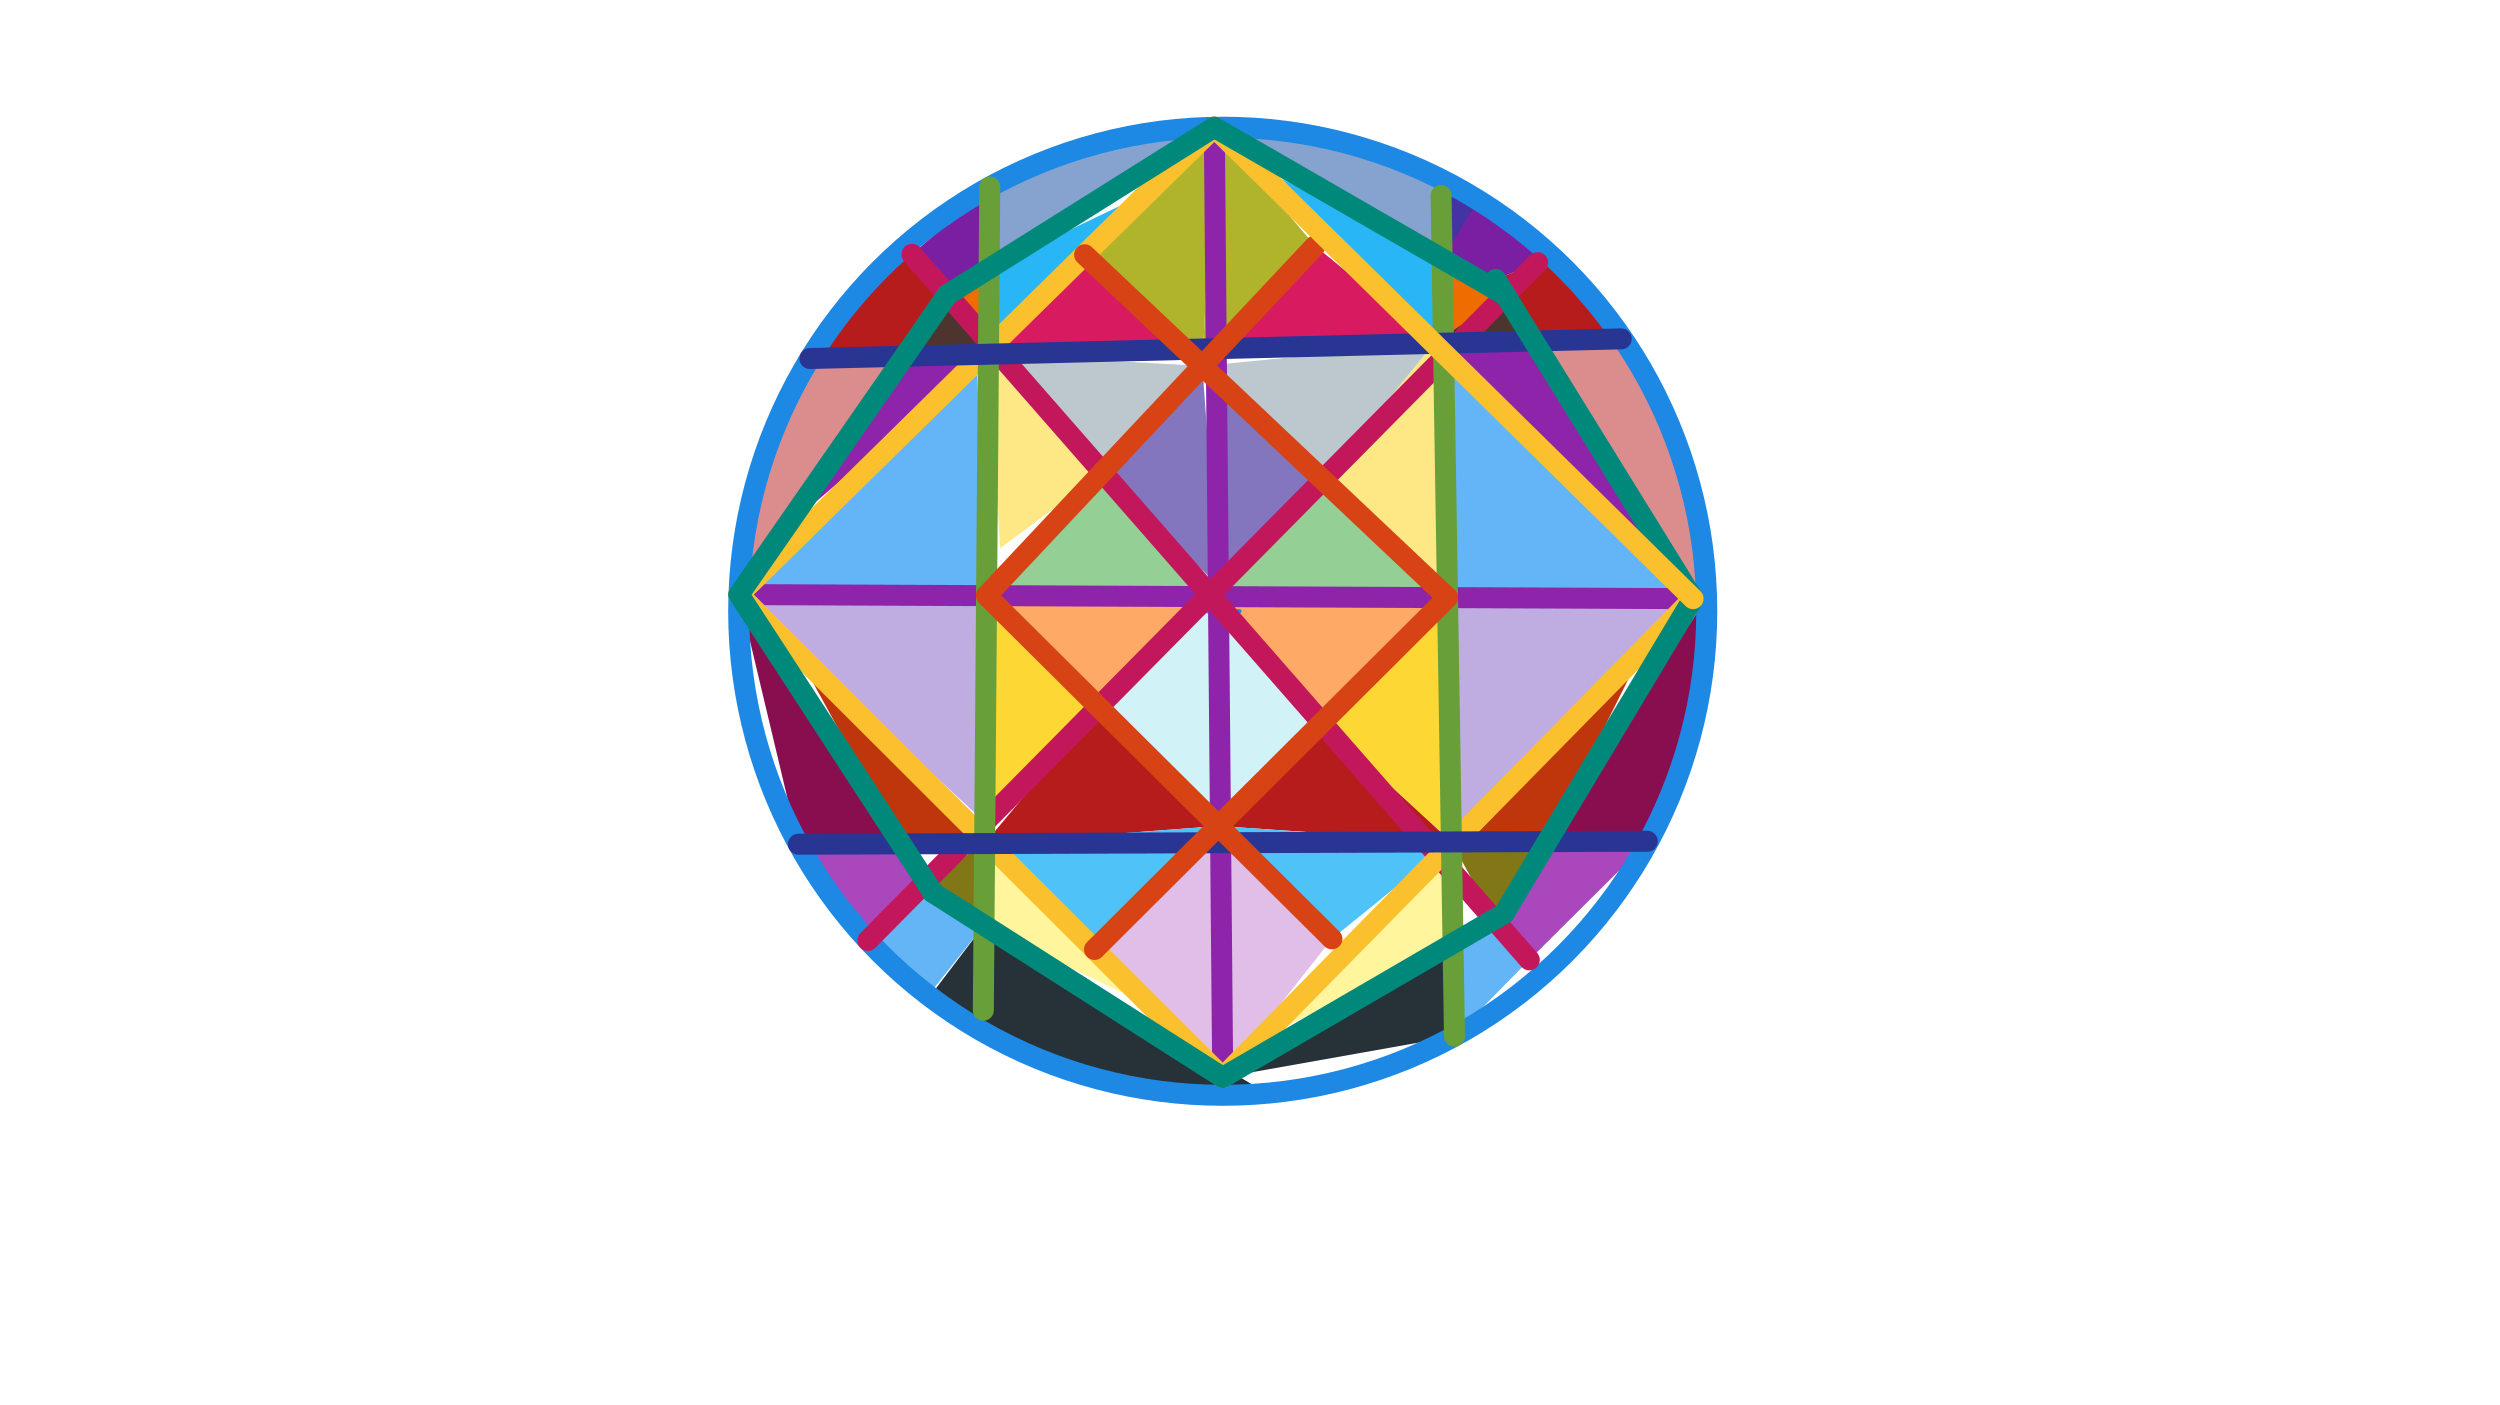 <svg xmlns="http://www.w3.org/2000/svg" class="svg--1it" height="100%" preserveAspectRatio="xMidYMid meet" viewBox="0 0 595.276 334.488" width="100%"><defs><marker id="marker-arrow" markerHeight="16" markerUnits="userSpaceOnUse" markerWidth="24" orient="auto-start-reverse" refX="24" refY="4" viewBox="0 0 24 8"><path d="M 0 0 L 24 4 L 0 8 z" stroke="inherit"></path></marker></defs><g class="aux-layer--1FB"></g><g class="main-layer--3Vd"><g class="element--2qn"><g fill="#B71C1C" opacity="0.5"><path d="M 175.953 141.575 L 175.953 141.575 L 175.953 141.575 A 115.256 115.256 0 0 1 192.844 85.365 L 215.389 84.82 L 215.389 84.82 L 175.953 141.575 Z" stroke="none"></path></g></g><g class="element--2qn"><g fill="#B71C1C" opacity="0.5"><path d="M 365.199 81.195 L 386.026 80.691 L 386.293 80.508 L 386.293 80.508 A 115.256 115.256 0 0 1 406.356 142.461 L 379.641 104.547 L 365.199 81.195 Z" stroke="none"></path></g></g><g class="element--2qn"><g fill="#B71C1C" opacity="1"><path d="M 192.844 85.365 L 192.844 85.365 L 195.141 78.547 Z" stroke="none"></path></g></g><g class="element--2qn"><g fill="#B71C1C" opacity="1"><path d="M 192.844 85.365 L 192.844 85.365 L 192.844 85.365 A 115.256 115.256 0 0 1 215.461 58.618 L 225.574 70.185 L 215.389 84.82 L 192.844 85.365 Z" stroke="none"></path></g></g><g class="element--2qn"><g fill="#B71C1C" opacity="1"><path d="M 356.141 66.547 L 366.141 62.547 L 368.414 60.031 L 368.414 60.031 A 115.256 115.256 0 0 1 386.293 80.508 L 365.199 81.195 L 356.141 66.547 Z" stroke="none"></path></g></g><g class="element--2qn"><g fill="#7B1FA2" opacity="1"><path d="M 217.141 60.547 L 235.673 44.516 L 235.521 63.945 L 235.521 63.945 L 225.574 70.185 L 217.141 60.547 Z" stroke="none"></path></g></g><g class="element--2qn"><g fill="#7B1FA2" opacity="1"><path d="M 343.349 59.629 L 343.141 46.547 L 344.736 43.51 L 344.736 43.51 A 115.256 115.256 0 0 1 364.37 56.545 L 366.141 62.547 L 366.141 62.547 L 366.141 62.547 L 356.141 66.547 L 343.349 59.629 Z" stroke="none"></path></g></g><g class="element--2qn"><g fill="#0D47A1" opacity="0.5"><path d="M 235.673 44.516 L 235.673 44.516 L 235.673 44.516 A 115.256 115.256 0 0 0 226.227 50.309 L 226.227 50.309 L 226.227 50.309 A 115.256 115.256 0 0 1 252.612 36.921 L 289.136 30.308 L 257.342 50.255 L 235.521 63.945 L 235.673 44.516 Z" stroke="none"></path></g></g><g class="element--2qn"><g fill="#0D47A1" opacity="0.5"><path d="M 300.291 30.654 L 300.291 30.654 L 300.291 30.654 A 115.256 115.256 0 0 1 321.886 34.467 L 300.291 30.654 A 115.256 115.256 0 0 1 321.886 34.467 Z" stroke="none"></path></g></g><g class="element--2qn"><g fill="#0D47A1" opacity="0.5"><path d="M 343.141 46.547 L 343.381 61.605 L 352.039 47.693 L 352.039 47.693 A 115.256 115.256 0 0 0 289.136 30.308 L 343.381 61.605 L 343.141 46.547 Z" stroke="none"></path></g></g><g class="element--2qn"><g fill="#29B6F6" opacity="1"><path d="M 266.225 44.682 L 235.521 63.945 L 266.225 44.682 Z" stroke="none"></path></g></g><g class="element--2qn"><g fill="#29B6F6" opacity="1"><path d="M 235.521 63.945 L 235.361 84.337 L 273.375 45.803 L 273.375 45.803 L 235.521 63.945 Z" stroke="none"></path></g></g><g class="element--2qn"><g fill="#29B6F6" opacity="1"><path d="M 341.408 81.771 L 343.381 61.605 L 305.141 42.547 L 341.408 81.771 Z" stroke="none"></path></g></g><g class="element--2qn"><g fill="#AFB42B" opacity="1"><path d="M 258.265 60.656 L 289.136 30.308 L 286.287 87.134 L 258.265 60.656 Z" stroke="none"></path></g></g><g class="element--2qn"><g fill="#AFB42B" opacity="1"><path d="M 313.141 58.547 L 289.136 30.308 L 286.287 87.134 L 313.141 58.547 Z" stroke="none"></path></g></g><g class="element--2qn"><g fill="#D81B60" opacity="1"><path d="M 235.361 84.337 L 282.129 83.205 L 258.265 60.656 L 235.361 84.337 Z" stroke="none"></path></g></g><g class="element--2qn"><g fill="#D81B60" opacity="1"><path d="M 290.161 83.011 L 341.408 81.771 L 313.141 58.547 L 290.161 83.011 Z" stroke="none"></path></g></g><g class="element--2qn"><g fill="#EF6C00" opacity="1"><path d="M 235.521 63.945 L 235.521 63.945 L 235.361 84.337 L 235.521 63.945 Z" stroke="none"></path></g></g><g class="element--2qn"><g fill="#EF6C00" opacity="1"><path d="M 235.521 63.945 L 235.361 84.337 L 235.521 63.945 Z" stroke="none"></path></g></g><g class="element--2qn"><g fill="#EF6C00" opacity="1"><path d="M 235.521 63.945 L 225.574 70.185 L 235.361 84.337 L 235.521 63.945 Z" stroke="none"></path></g></g><g class="element--2qn"><g fill="#EF6C00" opacity="1"><path d="M 343.701 81.715 L 343.381 61.605 L 358.468 70.31 L 343.701 81.715 Z" stroke="none"></path></g></g><g class="element--2qn"><g fill="#4E342E" opacity="1"><path d="M 215.389 84.82 L 225.574 70.185 L 235.361 84.337 L 215.389 84.82 Z" stroke="none"></path></g></g><g class="element--2qn"><g fill="#4E342E" opacity="1"><path d="M 341.408 81.771 L 358.468 70.31 L 358.468 70.31 L 365.199 81.195 L 341.408 81.771 Z" stroke="none"></path></g></g><g class="element--2qn"><g fill="#8E24AA" opacity="1"><path d="M 215.389 84.82 L 235.361 84.337 L 186.964 125.729 L 215.389 84.82 Z" stroke="none"></path></g></g><g class="element--2qn"><g fill="#8E24AA" opacity="1"><path d="M 341.408 81.771 L 365.199 81.195 L 403.141 142.547 L 341.408 81.771 Z" stroke="none"></path></g></g><g class="element--2qn"><g fill="#2196F3" opacity="0.7"><path d="M 175.953 141.575 L 232.545 85.941 L 234.912 141.827 L 175.953 141.575 Z" stroke="none"></path></g></g><g class="element--2qn"><g fill="#2196F3" opacity="0.7"><path d="M 344.667 142.297 L 403.141 142.547 L 341.408 81.771 L 344.667 142.297 Z" stroke="none"></path></g></g><g class="element--2qn"><g fill="#4CAF50" opacity="0.6"><path d="M 234.912 141.827 L 288.04 141.574 L 262.532 112.423 L 234.912 141.827 Z" stroke="none"></path></g></g><g class="element--2qn"><g fill="#4CAF50" opacity="0.6"><path d="M 288.04 141.574 L 344.667 142.297 L 315.015 114.279 L 288.04 141.574 Z" stroke="none"></path></g></g><g class="element--2qn"><g fill="#FDD835" opacity="0.6"><path d="M 238.141 130.547 L 235.361 84.337 L 235.361 84.337 L 262.532 112.423 L 238.141 130.547 Z" stroke="none"></path></g></g><g class="element--2qn"><g fill="#FDD835" opacity="0.6"><path d="M 344.667 142.297 L 344.667 142.297 L 341.408 81.771 L 315.015 114.279 L 344.667 142.297 Z" stroke="none"></path></g></g><g class="element--2qn"><g fill="#311B92" opacity="0.6"><path d="M 290.104 139.486 L 286.287 87.134 L 262.532 112.423 L 290.104 139.486 Z" stroke="none"></path></g></g><g class="element--2qn"><g fill="#311B92" opacity="0.6"><path d="M 315.015 114.279 L 288.04 141.574 L 289.668 90.329 L 315.015 114.279 Z" stroke="none"></path></g></g><g class="element--2qn"><g fill="#90A4AE" opacity="0.6"><path d="M 235.361 84.337 L 286.287 87.134 L 262.532 112.423 L 235.361 84.337 Z" stroke="none"></path></g></g><g class="element--2qn"><g fill="#90A4AE" opacity="0.6"><path d="M 286.287 87.134 L 315.015 114.279 L 341.408 81.771 L 286.287 87.134 Z" stroke="none"></path></g></g><g class="element--2qn"><g fill="#B2EBF2" opacity="0.6"><path d="M 288.04 141.574 L 261.589 168.339 L 290.106 196.68 L 288.04 141.574 Z" stroke="none"></path></g></g><g class="element--2qn"><g fill="#B2EBF2" opacity="0.6"><path d="M 290.143 143.979 L 314.757 172.109 L 290.106 196.68 L 290.143 143.979 Z" stroke="none"></path></g></g><g class="element--2qn"><g fill="#FF6F00" opacity="0.6"><path d="M 234.912 141.827 L 288.04 141.574 L 261.589 168.339 L 234.912 141.827 Z" stroke="none"></path></g></g><g class="element--2qn"><g fill="#FF6F00" opacity="0.6"><path d="M 290.143 143.979 L 314.757 172.109 L 344.667 142.297 L 290.143 143.979 Z" stroke="none"></path></g></g><g class="element--2qn"><g fill="#9575CD" opacity="0.6"><path d="M 175.953 141.575 L 234.491 195.758 L 234.912 141.827 L 175.953 141.575 Z" stroke="none"></path></g></g><g class="element--2qn"><g fill="#9575CD" opacity="0.6"><path d="M 344.667 142.297 L 345.594 200.474 L 403.141 142.547 L 344.667 142.297 Z" stroke="none"></path></g></g><g class="element--2qn"><g fill="#FDD835" opacity="1"><path d="M 234.912 141.827 L 234.491 195.758 L 261.589 168.339 L 234.912 141.827 Z" stroke="none"></path></g></g><g class="element--2qn"><g fill="#FDD835" opacity="1"><path d="M 314.757 172.109 L 344.667 142.297 L 345.594 200.474 L 314.757 172.109 Z" stroke="none"></path></g></g><g class="element--2qn"><g fill="#880E4F" opacity="1"><path d="M 368.432 200.395 L 392.555 200.311 L 392.555 200.311 L 392.555 200.311 A 115.256 115.256 0 0 0 406.356 142.461 L 368.432 200.395 Z" stroke="none"></path></g></g><g class="element--2qn"><g fill="#880E4F" opacity="1"><path d="M 175.953 141.575 L 190.109 201.015 L 214.58 200.93 L 175.953 141.575 Z" stroke="none"></path></g></g><g class="element--2qn"><g fill="#BF360C" opacity="1"><path d="M 214.58 200.93 L 234.451 200.861 L 189.545 155.142 L 214.58 200.93 Z" stroke="none"></path></g></g><g class="element--2qn"><g fill="#BF360C" opacity="1"><path d="M 368.432 200.395 L 368.432 200.395 L 345.594 200.474 L 391.239 154.661 L 368.432 200.395 Z" stroke="none"></path></g></g><g class="element--2qn"><g fill="#B71C1C" opacity="1"><path d="M 234.451 200.861 L 261.589 168.339 L 261.589 168.339 L 290.106 196.68 L 234.451 200.861 Z" stroke="none"></path></g></g><g class="element--2qn"><g fill="#B71C1C" opacity="1"><path d="M 290.106 196.68 L 314.757 172.109 L 345.594 200.474 L 290.106 196.68 Z" stroke="none"></path></g></g><g class="element--2qn"><g fill="#4FC3F7" opacity="1"><path d="M 234.451 200.861 L 290.106 196.68 L 260.613 226.077 L 234.451 200.861 Z" stroke="none"></path></g></g><g class="element--2qn"><g fill="#4FC3F7" opacity="1"><path d="M 317.141 223.547 L 345.594 200.474 L 290.106 196.68 L 317.141 223.547 Z" stroke="none"></path></g></g><g class="element--2qn"><g fill="#AB47BC" opacity="1"><path d="M 206.645 223.934 L 220.457 209.959 L 214.58 200.93 L 190.109 201.015 L 206.645 223.934 Z" stroke="none"></path></g></g><g class="element--2qn"><g fill="#AB47BC" opacity="1"><path d="M 355.739 218.945 L 364.141 228.547 L 392.555 200.311 L 368.432 200.395 L 355.739 218.945 Z" stroke="none"></path></g></g><g class="element--2qn"><g fill="#263238" opacity="1"><path d="M 234.141 240.547 L 234.299 220.3 L 234.299 220.3 L 221.378 237.292 L 221.378 237.292 A 115.256 115.256 0 0 0 301.681 260.32 L 234.299 220.3 L 234.141 240.547 Z" stroke="none"></path></g></g><g class="element--2qn"><g fill="#263238" opacity="1"><path d="M 291.141 256.547 L 345.979 224.626 L 346.331 246.73 L 291.141 256.547 Z" stroke="none"></path></g></g><g class="element--2qn"><g fill="#64B5F6" opacity="1"><path d="M 221.015 237.015 L 221.015 237.015 L 206.645 223.934 L 220.457 209.959 L 234.299 220.3 L 221.015 237.015 Z" stroke="none"></path></g></g><g class="element--2qn"><g fill="#64B5F6" opacity="1"><path d="M 346.331 246.73 L 364.141 228.547 L 355.739 218.945 L 345.979 224.626 L 346.331 246.73 Z" stroke="none"></path></g></g><g class="element--2qn"><g fill="#E1BEE7" opacity="1"><path d="M 290.106 196.68 L 291.141 256.547 L 260.613 226.077 L 290.106 196.68 Z" stroke="none"></path></g></g><g class="element--2qn"><g fill="#E1BEE7" opacity="1"><path d="M 291.141 256.547 L 291.141 256.547 L 290.106 196.68 L 317.141 223.547 L 291.141 256.547 Z" stroke="none"></path></g></g><g class="element--2qn"><g fill="#FFF59D" opacity="1"><path d="M 345.594 200.474 L 345.979 224.626 L 300.06 247.468 L 345.594 200.474 Z" stroke="none"></path></g></g><g class="element--2qn"><g fill="#FFF59D" opacity="1"><path d="M 234.299 220.3 L 234.451 200.861 L 274.624 240.061 L 234.299 220.3 Z" stroke="none"></path></g></g><g class="element--2qn"><g fill="#827717" opacity="1"><path d="M 220.457 209.959 L 234.451 200.861 L 234.299 220.3 L 220.457 209.959 Z" stroke="none"></path></g></g><g class="element--2qn"><g fill="#827717" opacity="1"><path d="M 355.739 218.945 L 368.432 200.395 L 345.594 200.474 L 355.739 218.945 Z" stroke="none"></path></g></g><g class="element--2qn"><g fill="#827717" opacity="1"></g></g><g class="element--2qn"><g class="center--1s5"><line x1="287.141" y1="145.547" x2="295.141" y2="145.547" stroke="#1E88E5" stroke-width="1" stroke-linecap="round"></line><line x1="291.141" y1="141.547" x2="291.141" y2="149.547" stroke="#1E88E5" stroke-width="1" stroke-linecap="round"></line><circle class="hit--230" cx="291.141" cy="145.547" r="4" stroke="none" fill="transparent"></circle></g><circle cx="291.141" cy="145.547" fill="none" r="115.256" stroke="#1E88E5" stroke-dasharray="none" stroke-width="5"></circle></g><g class="element--2qn"><line stroke="#8E24AA" stroke-dasharray="none" stroke-linecap="round" stroke-width="5" x1="289.136" x2="291.141" y1="30.308" y2="256.547"></line></g><g class="element--2qn"><line stroke="#8E24AA" stroke-dasharray="none" stroke-linecap="round" stroke-width="5" x1="175.953" x2="403.141" y1="141.575" y2="142.547"></line></g><g class="element--2qn"><line stroke="#C2185B" stroke-dasharray="none" stroke-linecap="round" stroke-width="5" x1="217.141" x2="364.141" y1="60.547" y2="228.547"></line></g><g class="element--2qn"><line stroke="#C2185B" stroke-dasharray="none" stroke-linecap="round" stroke-width="5" x1="206.645" x2="366.141" y1="223.934" y2="62.547"></line></g><g class="element--2qn"><line stroke="#FBC02D" stroke-dasharray="none" stroke-linecap="round" stroke-width="5" x1="175.953" x2="289.136" y1="141.575" y2="30.308"></line></g><g class="element--2qn"><line stroke="#FBC02D" stroke-dasharray="none" stroke-linecap="round" stroke-width="5" x1="403.141" x2="291.141" y1="142.547" y2="256.547"></line></g><g class="element--2qn"><line stroke="#FBC02D" stroke-dasharray="none" stroke-linecap="round" stroke-width="5" x1="291.141" x2="175.953" y1="256.547" y2="141.575"></line></g><g class="element--2qn"><line stroke="#689F38" stroke-dasharray="none" stroke-linecap="round" stroke-width="5" x1="235.673" x2="234.141" y1="44.516" y2="240.547"></line></g><g class="element--2qn"><line stroke="#689F38" stroke-dasharray="none" stroke-linecap="round" stroke-width="5" x1="346.331" x2="343.141" y1="246.73" y2="46.547"></line></g><g class="element--2qn"><line stroke="#283593" stroke-dasharray="none" stroke-linecap="round" stroke-width="5" x1="192.844" x2="386.026" y1="85.365" y2="80.691"></line></g><g class="element--2qn"><line stroke="#283593" stroke-dasharray="none" stroke-linecap="round" stroke-width="5" x1="190.109" x2="392.227" y1="201.015" y2="200.312"></line></g><g class="element--2qn"><line stroke="#00897B" stroke-dasharray="none" stroke-linecap="round" stroke-width="5" x1="175.953" x2="225.547" y1="141.575" y2="70.202"></line></g><g class="element--2qn"><line stroke="#00897B" stroke-dasharray="none" stroke-linecap="round" stroke-width="5" x1="356.141" x2="403.141" y1="66.547" y2="142.547"></line></g><g class="element--2qn"><line stroke="#00897B" stroke-dasharray="none" stroke-linecap="round" stroke-width="5" x1="403.141" x2="358.141" y1="142.547" y2="217.547"></line></g><g class="element--2qn"><line stroke="#00897B" stroke-dasharray="none" stroke-linecap="round" stroke-width="5" x1="358.141" x2="291.141" y1="217.547" y2="256.547"></line></g><g class="element--2qn"><line stroke="#00897B" stroke-dasharray="none" stroke-linecap="round" stroke-width="5" x1="291.141" x2="222.141" y1="256.547" y2="212.547"></line></g><g class="element--2qn"><line stroke="#D84315" stroke-dasharray="none" stroke-linecap="round" stroke-width="5" x1="258.265" x2="344.667" y1="60.656" y2="142.297"></line></g><g class="element--2qn"><line stroke="#D84315" stroke-dasharray="none" stroke-linecap="round" stroke-width="5" x1="313.141" x2="234.912" y1="58.547" y2="141.827"></line></g><g class="element--2qn"><line stroke="#D84315" stroke-dasharray="none" stroke-linecap="round" stroke-width="5" x1="234.912" x2="317.141" y1="141.827" y2="223.547"></line></g><g class="element--2qn"><line stroke="#D84315" stroke-dasharray="none" stroke-linecap="round" stroke-width="5" x1="344.667" x2="260.613" y1="142.297" y2="226.077"></line></g><g class="element--2qn"><line stroke="#FBC02D" stroke-dasharray="none" stroke-linecap="round" stroke-width="5" x1="289.136" x2="403.141" y1="30.308" y2="142.547"></line></g><g class="element--2qn"><line stroke="#00897B" stroke-dasharray="none" stroke-linecap="round" stroke-width="5" x1="225.547" x2="289.136" y1="70.202" y2="30.308"></line></g><g class="element--2qn"><line stroke="#00897B" stroke-dasharray="none" stroke-linecap="round" stroke-width="5" x1="289.136" x2="358.468" y1="30.308" y2="70.31"></line></g><g class="element--2qn"><line stroke="#00897B" stroke-dasharray="none" stroke-linecap="round" stroke-width="5" x1="222.141" x2="175.953" y1="212.547" y2="141.575"></line></g></g><g class="snaps-layer--2PT"></g><g class="temp-layer--rAP"></g></svg>